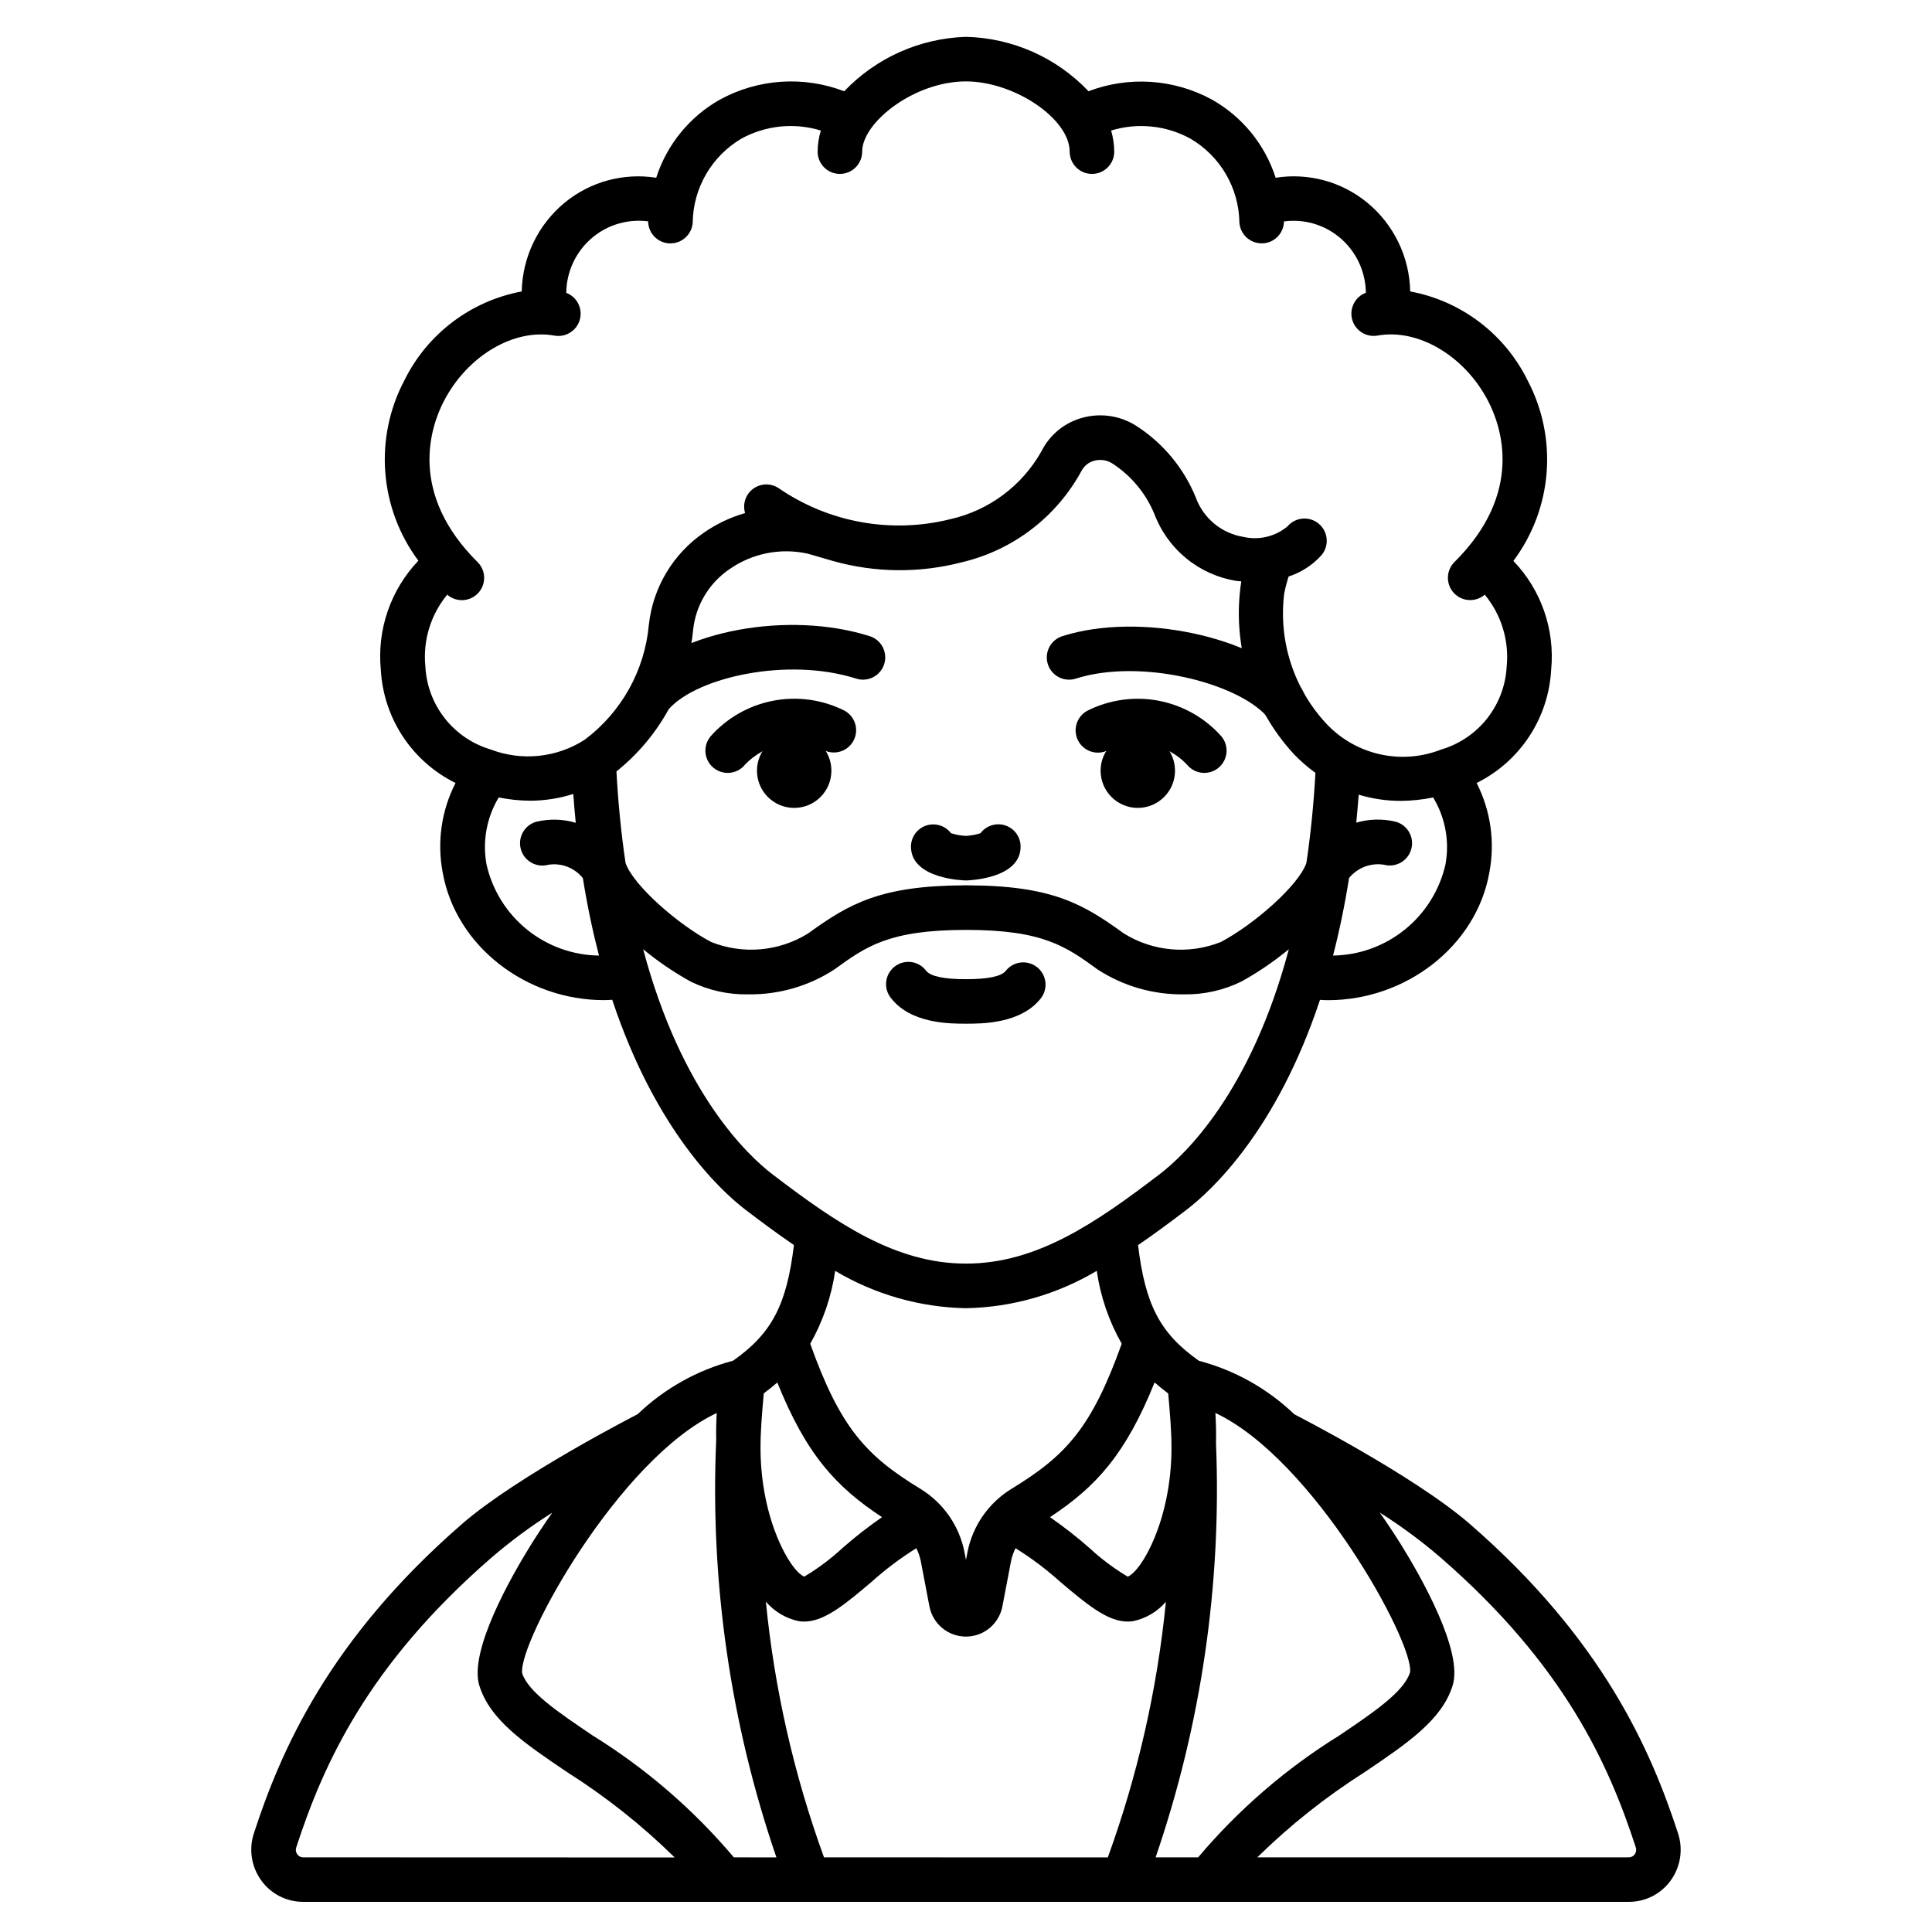 <?xml version="1.0" encoding="UTF-8"?>
<!-- Uploaded to: ICON Repo, www.iconrepo.com, Generator: ICON Repo Mixer Tools -->
<svg fill="#000000" width="800px" height="800px" version="1.1" viewBox="144 144 512 512" xmlns="http://www.w3.org/2000/svg">
 <g>
  <path d="m317 333.7c-2.336 0-4.453-1.379-5.398-3.516-0.945-2.137-0.543-4.629 1.027-6.359 11.566-12.727 40.395-17.992 61.703-11.281h0.004c1.527 0.445 2.809 1.48 3.562 2.883 0.75 1.402 0.902 3.047 0.426 4.562-0.477 1.516-1.543 2.773-2.961 3.492s-3.066 0.836-4.57 0.324c-18.172-5.727-41.883-0.324-49.418 7.961v0.004c-1.121 1.23-2.707 1.934-4.375 1.93z"/>
  <path d="m399.98 377.33c-0.145 0-14.562-0.242-14.562-8.949l-0.004-0.004c0-2.531 1.617-4.785 4.019-5.594 2.402-0.809 5.051 0.004 6.586 2.019 1.277 0.406 2.598 0.648 3.938 0.719 1.316-0.07 2.625-0.309 3.883-0.711 1.527-2.039 4.191-2.867 6.606-2.055 2.41 0.809 4.035 3.078 4.023 5.621 0.004 8.707-14.344 8.953-14.488 8.953z"/>
  <path d="m336.83 348.83c-2.266-0.004-4.332-1.305-5.316-3.348-0.98-2.043-0.707-4.469 0.707-6.242 4.312-4.902 10.121-8.246 16.527-9.512 6.406-1.262 13.047-0.375 18.898 2.519 2.894 1.469 4.062 4.992 2.617 7.898-1.445 2.902-4.961 4.098-7.875 2.676-3.438-1.676-7.316-2.211-11.082-1.531-3.762 0.68-7.207 2.543-9.84 5.316-1.125 1.41-2.832 2.227-4.637 2.223z"/>
  <path d="m364.33 348.24c0 5.445-4.414 9.863-9.863 9.863-5.445 0-9.859-4.418-9.859-9.863 0-5.445 4.414-9.859 9.859-9.859 5.449 0 9.863 4.414 9.863 9.859"/>
  <path d="m483.96 335.64c-1.664 0-3.25-0.703-4.367-1.934-8.027-8.832-33.363-15.262-50.383-9.898-1.504 0.512-3.152 0.395-4.57-0.324-1.414-0.719-2.484-1.977-2.961-3.492-0.477-1.516-0.32-3.16 0.43-4.562 0.75-1.402 2.035-2.438 3.559-2.883 20.242-6.379 50.699 0.039 62.672 13.223h0.004c1.566 1.73 1.969 4.223 1.023 6.356-0.945 2.137-3.059 3.516-5.394 3.516z"/>
  <path d="m463.16 348.83c-1.797 0-3.496-0.816-4.617-2.223-2.629-2.773-6.078-4.641-9.84-5.32-3.762-0.684-7.644-0.145-11.082 1.535-1.402 0.711-3.031 0.832-4.523 0.336-1.496-0.492-2.731-1.562-3.43-2.973s-0.809-3.039-0.305-4.531c0.508-1.488 1.586-2.715 3-3.406 5.852-2.887 12.488-3.769 18.891-2.508 6.398 1.266 12.203 4.606 16.516 9.5 1.414 1.773 1.688 4.199 0.707 6.242-0.984 2.043-3.051 3.344-5.316 3.348z"/>
  <path d="m455.39 348.24c0 5.445-4.414 9.863-9.859 9.863-5.445 0-9.859-4.418-9.859-9.863 0-5.445 4.414-9.859 9.859-9.859 5.445 0 9.859 4.414 9.859 9.859"/>
  <path d="m400 415.29c-4.328 0-14.516 0-19.805-6.691h-0.004c-1.023-1.223-1.512-2.809-1.348-4.394 0.164-1.586 0.961-3.039 2.215-4.031 1.25-0.988 2.848-1.426 4.43-1.219s3.012 1.047 3.965 2.328c1.18 1.469 4.723 2.211 10.543 2.211 5.82 0 9.383-0.742 10.539-2.211h0.004c0.969-1.23 2.391-2.023 3.945-2.207 1.555-0.18 3.117 0.262 4.348 1.23 2.559 2.019 2.996 5.734 0.977 8.293-5.289 6.691-15.48 6.691-19.809 6.691z"/>
  <path d="m588.72 629.93c-7.195-22.121-19.969-51.434-55.156-82.027-14.762-12.832-46.395-29.02-46.562-29.105-7.082-6.797-15.781-11.672-25.273-14.172-10.426-7.352-14.219-14.957-16.137-30.656 4.301-2.938 8.551-6.09 12.793-9.324 6.762-5.152 23.938-21.074 35.426-55.672 0.723 0.043 1.449 0.082 2.172 0.082 20.539 0 39.246-14.27 42.715-33.852l-0.004 0.004c1.539-8.059 0.352-16.398-3.371-23.707 5.656-2.805 10.469-7.066 13.938-12.34 3.473-5.277 5.481-11.383 5.816-17.688 1.023-10.609-2.633-21.133-10.012-28.82 5.09-6.809 8.145-14.918 8.805-23.391 0.664-8.473-1.09-16.961-5.055-24.477-6.074-12.312-17.598-21.043-31.098-23.551-0.176-9.141-4.344-17.742-11.402-23.551-6.773-5.555-15.602-7.945-24.254-6.574-2.812-8.773-8.832-16.168-16.855-20.699-10.062-5.492-22.023-6.305-32.738-2.227-8.473-8.938-20.16-14.125-32.469-14.418-12.238 0.379-23.832 5.562-32.277 14.422-10.758-4.125-22.781-3.324-32.898 2.191-8.055 4.527-14.102 11.934-16.922 20.73-8.645-1.363-17.457 1.027-24.223 6.574-7.062 5.809-11.23 14.414-11.414 23.555-13.496 2.512-25.02 11.238-31.094 23.551-3.965 7.504-5.719 15.977-5.062 24.438 0.656 8.457 3.695 16.559 8.766 23.363-7.352 7.719-10.984 18.254-9.957 28.867 0.34 6.312 2.348 12.426 5.828 17.707 3.481 5.277 8.301 9.539 13.973 12.34-3.738 7.297-4.938 15.633-3.406 23.688 3.469 19.602 22.176 33.852 42.715 33.852 0.734 0 1.48-0.051 2.219-0.09 11.473 34.559 28.609 50.531 35.367 55.68 4.242 3.234 8.484 6.383 12.789 9.32-1.926 15.699-5.711 23.312-16.137 30.656v-0.004c-9.496 2.5-18.195 7.375-25.285 14.172-0.164 0.086-31.805 16.277-46.562 29.105-35.188 30.594-47.961 59.906-55.156 82.023-1.363 4.219-0.633 8.836 1.969 12.43 2.574 3.582 6.723 5.695 11.133 5.672h351.27c4.41 0.023 8.555-2.09 11.129-5.672 2.59-3.59 3.316-8.195 1.957-12.406zm-138.74-119.57c1.133 0.992 2.328 1.969 3.613 2.93 0.426 4.992 0.883 9.879 0.863 14.688-0.086 18.781-7.871 32.355-11.598 33.852-3.648-2.176-7.055-4.727-10.164-7.613-3.32-2.914-6.805-5.637-10.434-8.156 12.184-8.02 20.055-16.664 27.719-35.699zm-37.906 28.184c-6.113 3.738-10.367 9.883-11.711 16.926l-0.371 1.93s-0.273-1.441-0.367-1.918h0.004c-1.344-7.043-5.598-13.188-11.715-16.926-14.383-8.766-21.227-16.137-29.195-38.445l0.004-0.004c3.383-5.969 5.625-12.52 6.609-19.312 10.496 6.254 22.445 9.664 34.664 9.895 12.215-0.234 24.16-3.648 34.656-9.906 0.98 6.797 3.223 13.352 6.613 19.324-7.969 22.301-14.812 29.672-29.191 38.438zm114.98-165.41c-1.551 6.769-5.332 12.828-10.73 17.195-5.402 4.371-12.113 6.805-19.059 6.906 1.641-6.297 3.078-13.168 4.254-20.562 2.242-2.742 5.777-4.082 9.273-3.508 3.152 0.836 6.387-1.043 7.223-4.195 0.836-3.152-1.043-6.383-4.195-7.219-3.43-0.82-7.016-0.73-10.398 0.262 0.238-2.426 0.461-4.887 0.645-7.418 3.613 1.094 7.371 1.648 11.148 1.645 2.883-0.02 5.758-0.32 8.582-0.906 3.238 5.332 4.394 11.668 3.258 17.801zm-254.11 0c-1.141-6.129 0.008-12.465 3.223-17.805 2.731 0.559 5.512 0.848 8.301 0.867 3.891-0.004 7.758-0.609 11.461-1.793 0.188 2.602 0.395 5.156 0.652 7.644-3.383-1.004-6.969-1.102-10.406-0.285-3.152 0.855-5.012 4.106-4.152 7.258 0.855 3.152 4.106 5.012 7.258 4.156 3.481-0.566 6.992 0.785 9.188 3.543 1.18 7.387 2.629 14.203 4.269 20.52v-0.004c-6.949-0.09-13.668-2.516-19.074-6.887-5.406-4.371-9.18-10.438-10.719-17.215zm25.953-33.062c-7.41 4.742-16.633 5.691-24.852 2.551-4.812-1.426-9.062-4.309-12.168-8.254-3.102-3.945-4.902-8.758-5.152-13.77-0.676-6.856 1.41-13.695 5.797-19.008 2.359 2.062 5.922 1.918 8.109-0.328 2.191-2.246 2.238-5.812 0.113-8.117-18.746-18.48-12.594-36.172-9.082-42.902 6.246-12 18.582-19.285 29.352-17.289l0.004-0.004c2.992 0.492 5.871-1.363 6.656-4.293 0.785-2.93-0.773-5.981-3.609-7.055 0.055-5.731 2.648-11.141 7.082-14.77 4.086-3.352 9.379-4.863 14.621-4.172 0.027 3.086 2.43 5.625 5.508 5.832h0.395c3.113 0.008 5.695-2.406 5.902-5.512 0.125-9.191 5.055-17.648 12.992-22.289 6.426-3.488 13.984-4.242 20.973-2.098-0.555 1.812-0.848 3.695-0.859 5.59 0 3.262 2.641 5.902 5.902 5.902s5.902-2.641 5.902-5.902c0-7.785 13.855-18.613 27.496-18.613 12.852 0 27.496 9.914 27.496 18.613h0.004c0 3.262 2.644 5.902 5.902 5.902 3.262 0 5.906-2.641 5.906-5.902-0.016-1.895-0.293-3.777-0.828-5.594 6.992-2.141 14.551-1.375 20.973 2.125 7.941 4.625 12.883 13.07 13.023 22.258 0.207 3.106 2.789 5.519 5.902 5.512h0.395c3.07-0.203 5.465-2.731 5.512-5.805 5.234-0.707 10.531 0.793 14.617 4.141 4.43 3.629 7.023 9.035 7.086 14.762-2.848 1.066-4.418 4.117-3.637 7.051 0.781 2.938 3.664 4.797 6.664 4.305 10.73-1.969 23.098 5.281 29.352 17.289 3.516 6.746 9.668 24.438-9.082 42.902v0.004c-2.113 2.305-2.062 5.859 0.113 8.102 2.18 2.242 5.731 2.398 8.098 0.355 4.391 5.309 6.484 12.148 5.812 19.004-0.254 5.016-2.055 9.828-5.16 13.773-3.106 3.949-7.363 6.832-12.18 8.258-5.184 2.043-10.863 2.481-16.301 1.254-5.434-1.227-10.379-4.059-14.184-8.133-8.621-9.277-12.695-21.891-11.133-34.457 0.246-1.504 1.121-4.394 1.152-4.5 3.348-1.082 6.352-3.027 8.707-5.641 2.117-2.481 1.82-6.207-0.66-8.324-2.484-2.117-6.211-1.82-8.324 0.66-3.231 2.703-7.535 3.738-11.637 2.805-2.867-0.457-5.555-1.672-7.789-3.523-2.234-1.852-3.93-4.269-4.914-7-3.102-7.578-8.406-14.051-15.23-18.578-4.242-2.914-9.543-3.844-14.523-2.551-4.805 1.219-8.848 4.461-11.078 8.887-5.141 9.191-13.945 15.762-24.219 18.066-15.633 3.891-32.176 0.898-45.453-8.215-2.066-1.387-4.781-1.32-6.777 0.16-1.996 1.48-2.848 4.055-2.125 6.434-3.875 1.109-7.543 2.848-10.855 5.144-8.227 5.629-13.582 14.57-14.656 24.484-1.098 12.117-7.297 23.195-17.051 30.473zm8.473 8.359c11.609-9.285 18.949-22.891 20.336-37.691 0.742-6.477 4.281-12.305 9.684-15.949 5.965-4.141 13.371-5.625 20.469-4.106 0.555 0.109 5.254 1.535 6.957 2h0.004c11.113 3.121 22.859 3.234 34.035 0.332 13.547-3.176 25.094-11.98 31.742-24.203 0.703-1.371 1.969-2.363 3.465-2.731 1.672-0.438 3.453-0.133 4.879 0.844 4.898 3.219 8.715 7.832 10.965 13.246 1.738 4.617 4.668 8.695 8.488 11.816 3.824 3.125 8.402 5.18 13.273 5.965 0.43 0.07 0.863 0.051 1.289 0.102h0.004c-2.594 16.637 2.574 33.547 14.023 45.891 1.73 1.785 3.609 3.418 5.621 4.879-0.473 8.582-1.301 16.508-2.391 23.859-2.035 5.977-14.023 16.418-22.719 20.973v-0.004c-8.438 3.359-17.969 2.508-25.676-2.289-10.848-7.871-19.086-12.672-41.395-12.742h-0.852c-22.223 0.086-30.566 4.883-41.391 12.738-7.711 4.797-17.242 5.648-25.684 2.293-8.699-4.559-20.691-15.004-22.723-20.98-1.094-7.453-1.938-15.512-2.406-24.242zm41.398 106.82c-6.578-5.016-24.172-21.527-34.324-59.691 3.918 3.234 8.125 6.098 12.57 8.559 4.754 2.336 10 3.504 15.297 3.394 8.086 0.109 16.02-2.184 22.801-6.59 8.383-6.086 14.453-10.48 34.887-10.488 20.434-0.008 26.5 4.406 34.891 10.492h-0.004c6.781 4.406 14.715 6.695 22.797 6.586 5.297 0.105 10.543-1.059 15.297-3.394 4.445-2.461 8.656-5.328 12.574-8.562-10.156 38.18-27.754 54.676-34.328 59.695-16.957 12.926-32.516 23.617-51.227 23.617-18.715-0.004-34.273-10.691-51.23-23.617zm-2.363 58.004c1.262-0.945 2.477-1.898 3.594-2.879 7.664 19.062 15.539 27.656 27.746 35.684h0.004c-3.633 2.516-7.121 5.238-10.445 8.148-3.109 2.887-6.516 5.438-10.16 7.613-3.731-1.496-11.52-15.086-11.598-33.887-0.023-4.809 0.434-9.688 0.863-14.68zm-122.04 122.96c-0.625 0.012-1.211-0.281-1.574-0.789-0.395-0.527-0.5-1.211-0.285-1.832 7.144-21.953 18.867-48.242 51.676-76.754 5.09-4.379 10.496-8.383 16.172-11.973-2.519 3.59-4.512 6.691-5.809 8.773-5.012 8.094-16.363 27.906-13.512 37.066s11.93 15.27 23.426 23.035v-0.004c10.215 6.484 19.715 14.027 28.34 22.508zm114.11 0c-10.691-12.656-23.309-23.551-37.395-32.277-9.203-6.215-17.145-11.582-18.703-16.531-1.035-8.293 25.664-56.781 51.562-68.941-0.145 2.441-0.18 4.867-0.141 7.281h-0.004c-1.629 37.504 3.789 74.984 15.965 110.49zm23.895 0c-7.957-21.852-13.133-44.617-15.41-67.762 2.234 2.609 5.258 4.418 8.617 5.152 0.504 0.086 1.02 0.129 1.535 0.129 5.418 0 10.961-4.688 17.816-10.484 3.699-3.332 7.684-6.328 11.906-8.957 0.543 1.078 0.941 2.227 1.18 3.41l2.293 12.004h0.004c0.883 4.644 4.941 8.004 9.668 8.004 4.723 0 8.781-3.359 9.664-8.004l2.297-12.012h0.004c0.238-1.184 0.637-2.324 1.18-3.402 4.223 2.629 8.207 5.625 11.906 8.957 6.856 5.797 12.398 10.484 17.816 10.484h0.004c0.512 0 1.027-0.043 1.535-0.129 3.344-0.727 6.359-2.523 8.59-5.117-2.289 23.133-7.457 45.895-15.391 67.746zm99.152 0h-11.273c12.094-35.246 17.52-72.438 16.004-109.67 0.066-2.68 0-5.383-0.16-8.094 25.895 12.18 52.586 60.613 51.594 68.711-1.609 5.176-9.551 10.543-18.754 16.758h-0.004c-14.09 8.73-26.715 19.629-37.406 32.293zm115.69-0.789c-0.363 0.508-0.953 0.801-1.574 0.789h-98.434c8.629-8.48 18.125-16.023 28.34-22.508 11.496-7.766 20.582-13.902 23.426-23.035 2.848-9.133-8.5-28.973-13.512-37.066-1.305-2.102-3.293-5.188-5.812-8.777v0.004c5.676 3.59 11.086 7.594 16.176 11.977 32.812 28.523 44.531 54.812 51.676 76.754 0.219 0.625 0.109 1.32-0.285 1.848z"/>
 </g>
</svg>